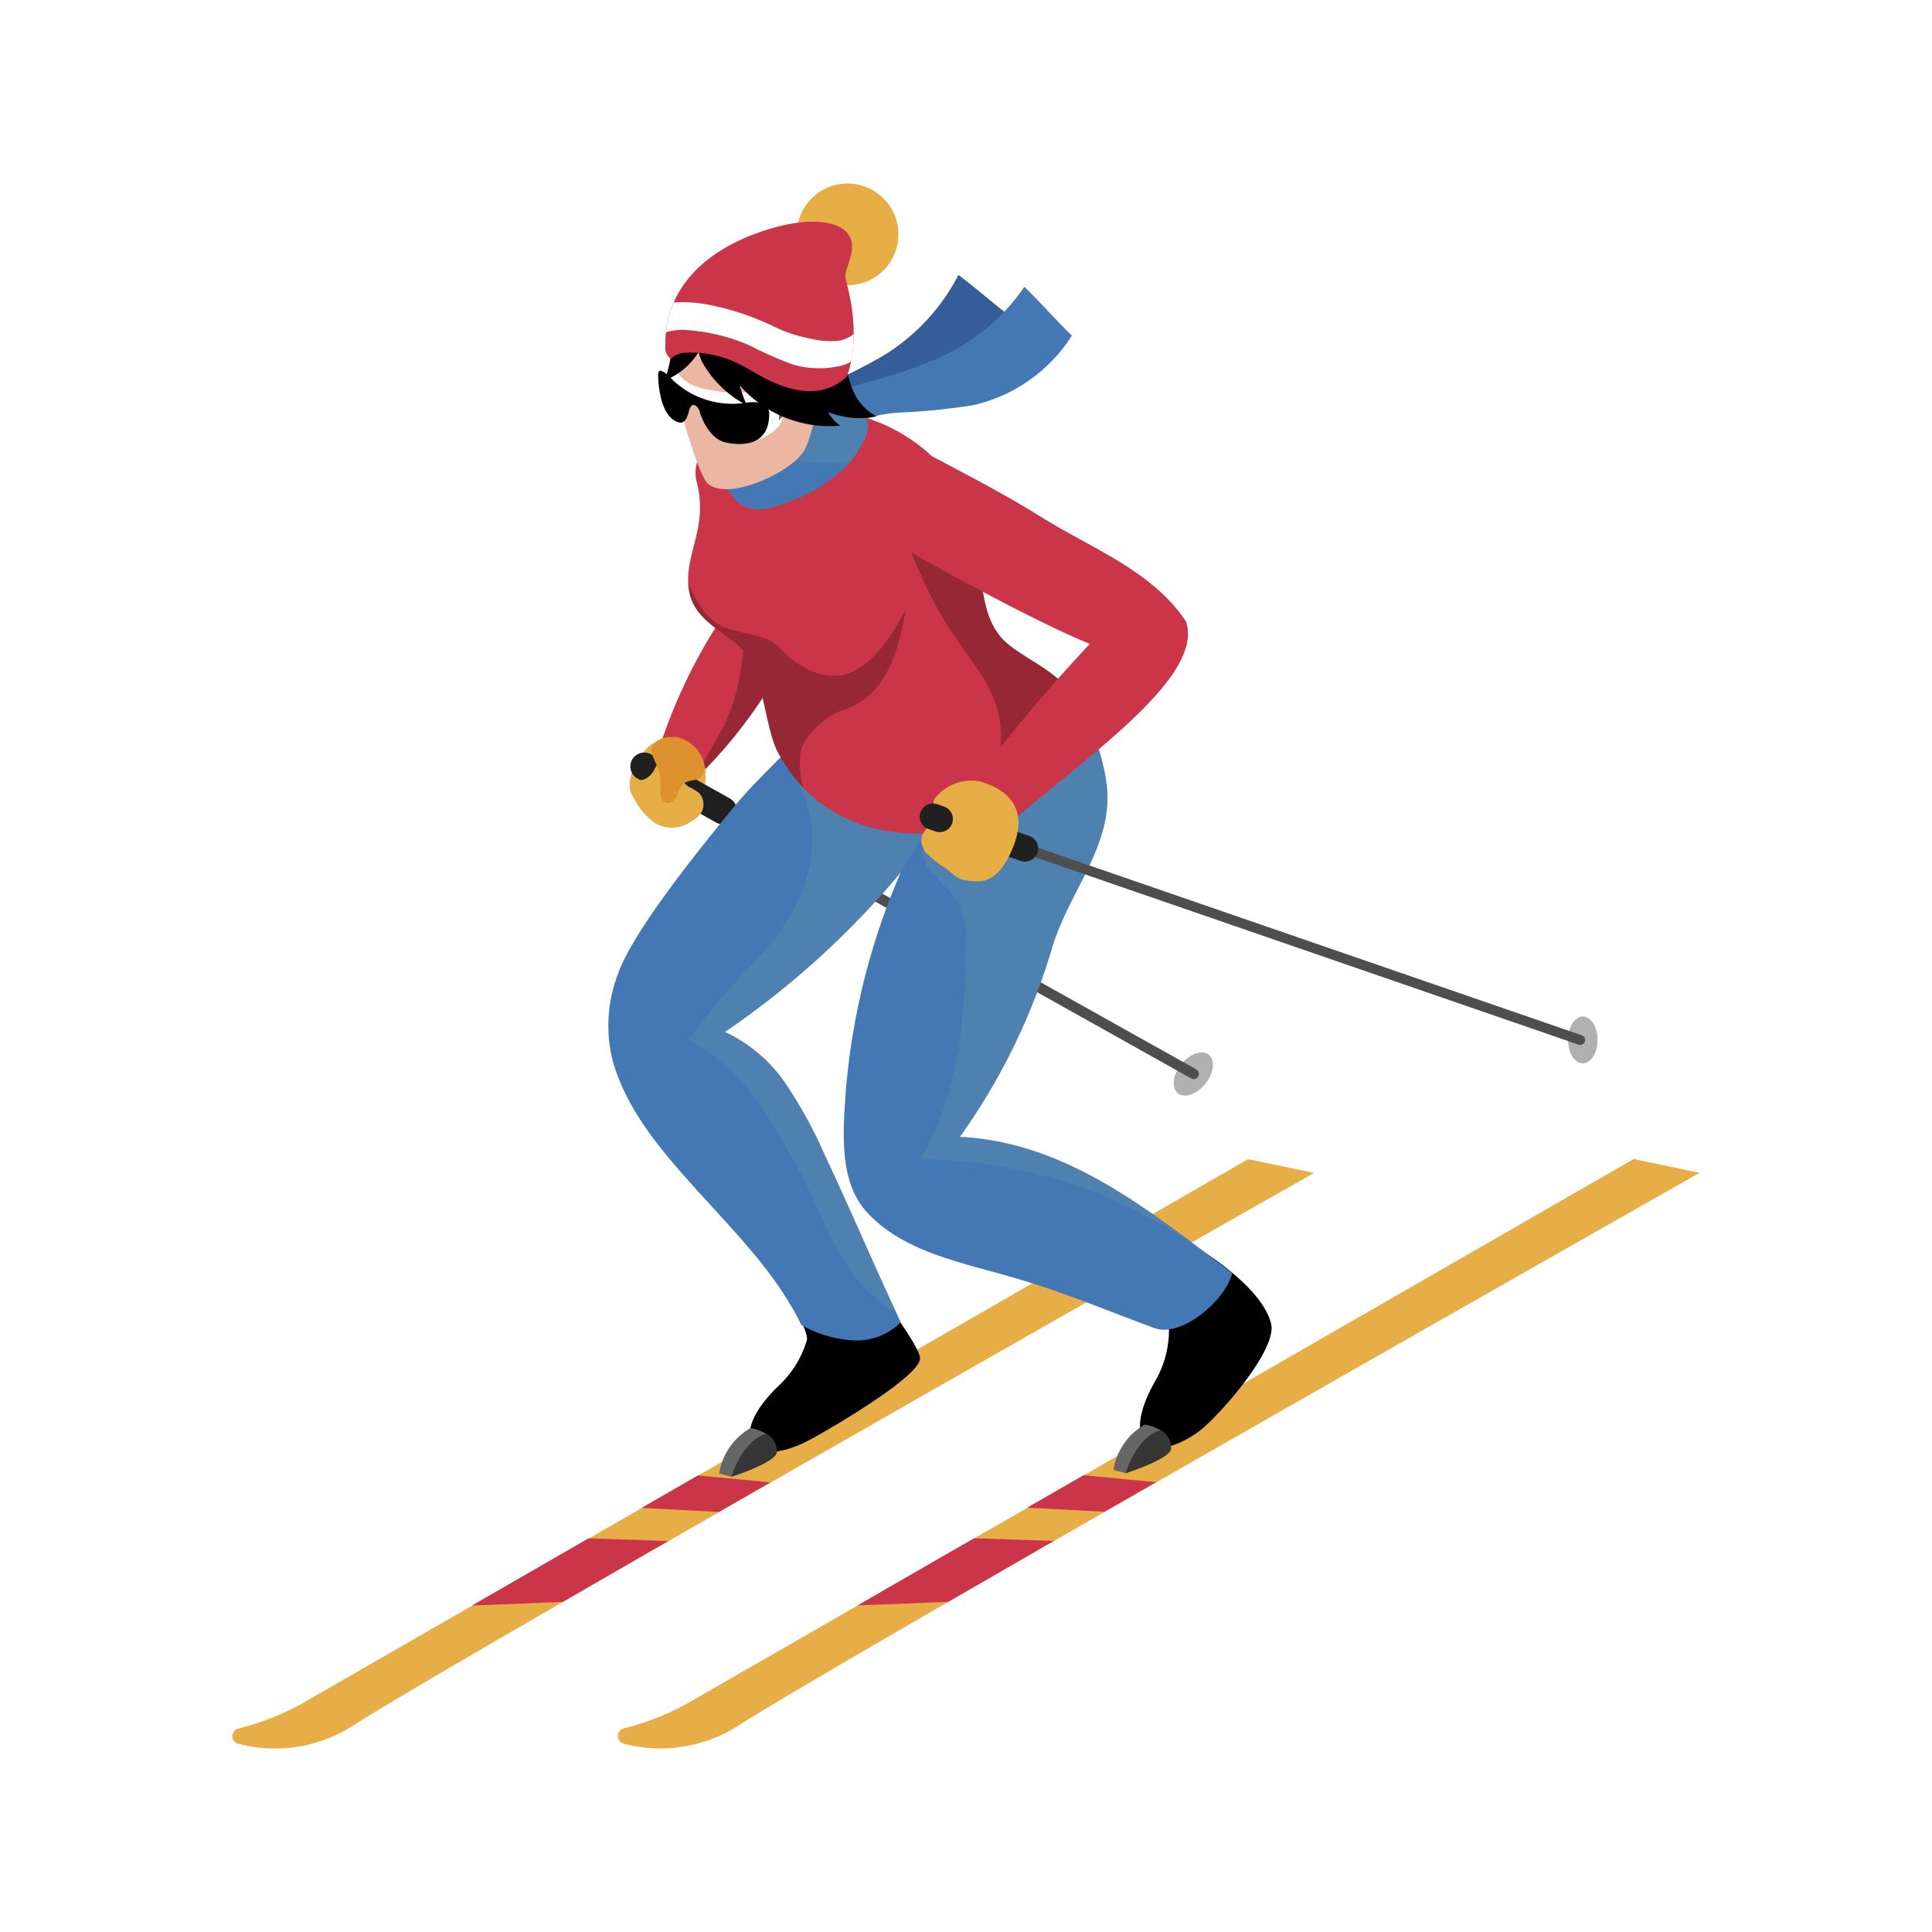 <svg xmlns="http://www.w3.org/2000/svg" xmlns:xlink="http://www.w3.org/1999/xlink" width="120" height="120" viewBox="0 0 120 120">
  <defs>
    <clipPath id="clip-path">
      <rect id="長方形_18725" data-name="長方形 18725" width="91.144" height="97.199" fill="none"/>
    </clipPath>
    <clipPath id="clip-path-2">
      <rect id="長方形_18719" data-name="長方形 18719" width="4.539" height="7.731" fill="none"/>
    </clipPath>
    <clipPath id="clip-path-3">
      <rect id="長方形_18720" data-name="長方形 18720" width="17.603" height="31.492" fill="none"/>
    </clipPath>
    <clipPath id="clip-path-4">
      <rect id="長方形_18721" data-name="長方形 18721" width="16.192" height="34.281" fill="none"/>
    </clipPath>
    <clipPath id="clip-path-5">
      <rect id="長方形_18722" data-name="長方形 18722" width="10.776" height="19.629" fill="none"/>
    </clipPath>
    <clipPath id="clip-path-6">
      <rect id="長方形_18723" data-name="長方形 18723" width="9.221" height="6.129" fill="none"/>
    </clipPath>
    <clipPath id="clip-path-7">
      <rect id="長方形_18724" data-name="長方形 18724" width="13.487" height="12.687" fill="none"/>
    </clipPath>
  </defs>
  <g id="グループ_19527" data-name="グループ 19527" transform="translate(-9031 -11206)">
    <rect id="長方形_18363" data-name="長方形 18363" width="120" height="120" transform="translate(9031 11206)" fill="#fff"/>
    <g id="グループ_18914" data-name="グループ 18914" transform="translate(9045.429 11217.4)">
      <g id="グループ_19513" data-name="グループ 19513">
        <g id="グループ_18912" data-name="グループ 18912">
          <g id="グループ_18911" data-name="グループ 18911" clip-path="url(#clip-path)">
            <path id="パス_58039" data-name="パス 58039" d="M155.836,143.951q-.526.973-1.091,1.9a30.08,30.08,0,0,1-4.234,5.561c-.08.088-.168.176-.252.259a3.546,3.546,0,0,1-2.628-1.663,33.017,33.017,0,0,1,5.031-9.62,16.891,16.891,0,0,1,3.174,3.563" transform="translate(-121.053 -115.114)" fill="#cb3549"/>
            <g id="グループ_18895" data-name="グループ 18895" transform="translate(29.153 28.574)" opacity="0.5" style="mix-blend-mode: multiply;isolation: isolate">
              <g id="グループ_18894" data-name="グループ 18894">
                <g id="グループ_18893" data-name="グループ 18893" clip-path="url(#clip-path-2)">
                  <path id="パス_58040" data-name="パス 58040" d="M166.471,160.877a30.083,30.083,0,0,1-4.234,5.561.5.5,0,0,1-.305-.038c.526-1.224,1.358-2.285,1.808-3.582a14.1,14.1,0,0,0,.79-4.1,6.465,6.465,0,0,1,1.407,1.137,2.459,2.459,0,0,1,.534,1.026" transform="translate(-161.932 -158.714)" fill="#621c22"/>
                </g>
              </g>
            </g>
            <path id="パス_58041" data-name="パス 58041" d="M326.748,301.708c-.53.661-1.3.928-1.713.594s-.323-1.14.207-1.8,1.3-.927,1.713-.594.323,1.14-.207,1.8" transform="translate(-266.305 -245.796)" fill="#b0b0b0"/>
            <path id="パス_58042" data-name="パス 58042" d="M174.572,218.889a.323.323,0,0,1-.193-.039l-34.187-19.136a.323.323,0,0,1,.316-.564l34.187,19.136a.323.323,0,0,1-.123.6" transform="translate(-114.817 -163.263)" fill="#4e4e4e"/>
            <path id="パス_58043" data-name="パス 58043" d="M137.381,193.806a2.351,2.351,0,0,0-.369,1.4,2.274,2.274,0,0,0,.369.814,3.928,3.928,0,0,0,1.2,1.352,2.046,2.046,0,0,0,3.082-1.465c.041-.29.019-.586.032-.879a6.031,6.031,0,0,0,.031-.884,2.017,2.017,0,0,0-1.095-1.512,2.905,2.905,0,0,0-1.971-.285c-.621.2-1,.924-1.275,1.46" transform="translate(-112.331 -157.657)" fill="#e7ad47"/>
            <path id="パス_58044" data-name="パス 58044" d="M147.465,199.891a.783.783,0,0,0-.741-.52c-.095,0-.124.161-.03.189a.683.683,0,0,1,.529.871c-.034.224-.119.477.018.671-.055.23-.229.527-.013.673a.116.116,0,0,0,.176-.043.443.443,0,0,0,.015-.178,2.058,2.058,0,0,1,.022-.235.779.779,0,0,0-.021-.289c.041-.18.041-.373.067-.557a1.186,1.186,0,0,0-.024-.582" transform="translate(-120.237 -163.477)" fill="#cb3549"/>
            <path id="パス_58045" data-name="パス 58045" d="M142.933,200.6a.858.858,0,0,1-.514-.1l-4.944-2.766a.862.862,0,0,1,.841-1.5l4.944,2.766a.862.862,0,0,1-.327,1.609" transform="translate(-112.363 -160.81)" fill="#202020"/>
            <path id="パス_58046" data-name="パス 58046" d="M139.512,199.844c.087-.142.142-.3.235-.44a.513.513,0,0,1,.4-.256.616.616,0,0,1,.428.267,5.64,5.64,0,0,0,1.1,1.325,4.757,4.757,0,0,1,.668.387,1.023,1.023,0,0,1,.175,1.221,1.375,1.375,0,0,1-1.091.666,2.128,2.128,0,0,1-1.266-.337,4.867,4.867,0,0,1-1-.868,6.272,6.272,0,0,1-.551-.662c-.088-.125-.42-.54-.327-.692.073-.118.514-.091.649-.143a1.164,1.164,0,0,0,.576-.47" transform="translate(-113.378 -163.296)" fill="#e7ad47"/>
            <path id="パス_58047" data-name="パス 58047" d="M145.188,194.065a2.183,2.183,0,0,0,.01.547.53.53,0,0,0,.326.41c.288.089.562-.183.69-.455a1.77,1.77,0,0,1,.455-.767c.293-.206.725-.13,1-.355a.921.921,0,0,0,.181-.98,2.221,2.221,0,0,0-1.527-1.484c-.6-.161-1.832.071-1.7.932a4.34,4.34,0,0,0,.349.8,3.416,3.416,0,0,1,.209,1.353" transform="translate(-118.584 -156.56)" fill="#de912f"/>
            <path id="パス_58048" data-name="パス 58048" d="M133.4,371.924a.486.486,0,0,0-.018.944,9,9,0,0,0,7.2-1.168c5.541-3.614,59.63-34.291,59.63-34.291l-4.1-.853-58.862,33.864a16.393,16.393,0,0,1-3.857,1.5" transform="translate(-109.072 -275.966)" fill="#e7ad47"/>
            <path id="パス_58049" data-name="パス 58049" d="M215.73,471.559l5.63-.222c2.042-1.183,4.245-2.454,6.548-3.782l-4.943-.167Z" transform="translate(-176.892 -383.244)" fill="#cb3549"/>
            <path id="パス_58050" data-name="パス 58050" d="M274.231,447.655l4.8.253,3.2-1.837-4.5-.432Z" transform="translate(-224.861 -365.41)" fill="#cb3549"/>
            <path id="パス_58051" data-name="パス 58051" d="M.381,371.966a.486.486,0,0,0-.018.944,9,9,0,0,0,7.2-1.168c5.541-3.614,59.63-34.291,59.63-34.291l-4.1-.853L4.238,370.463a16.394,16.394,0,0,1-3.857,1.5" transform="translate(0 -276)" fill="#e7ad47"/>
            <path id="パス_58052" data-name="パス 58052" d="M82.71,471.6l5.63-.222c2.042-1.183,4.245-2.454,6.548-3.782l-4.943-.167Z" transform="translate(-67.82 -383.279)" fill="#cb3549"/>
            <path id="パス_58053" data-name="パス 58053" d="M141.211,447.7l4.8.253,3.2-1.837-4.5-.432Z" transform="translate(-115.789 -365.443)" fill="#cb3549"/>
            <path id="パス_58054" data-name="パス 58054" d="M180.98,376.935s1.133,1.522,1.094,2.3a6.386,6.386,0,0,1-1.631,2.729c-3.421,3.182-1.983,5.559,1.989,3.381,1.233-.676,6.821-3.937,6.662-5.011s-3.639-5.429-3.639-5.429a12.015,12.015,0,0,1-4.474,2.028" transform="translate(-146.381 -307.412)"/>
            <path id="パス_58055" data-name="パス 58055" d="M311.889,370.2s2.059.589,2.019,1.366a6.3,6.3,0,0,1-.832,3.486c-2.209,3.883-.3,5.274,2.639,3.2,1.144-.807,4.932-5.067,4.549-6.712-.561-2.406-4.718-4.819-4.718-4.819-1.523,1.049-2.212,3.2-3.657,3.476" transform="translate(-255.739 -300.701)"/>
            <path id="パス_58056" data-name="パス 58056" d="M171.537,430.853c0,.649-2.813,1.544-2.813,1.544l-.77-.2a3.991,3.991,0,0,1,1.947-2.82,2.7,2.7,0,0,1,.971.349,1.288,1.288,0,0,1,.665,1.126" transform="translate(-137.717 -352.076)" fill="#666"/>
            <path id="パス_58057" data-name="パス 58057" d="M174.379,431.317c-1.544.49-2.148,2.67-2.148,2.67s2.813-.9,2.813-1.544a1.288,1.288,0,0,0-.665-1.126" transform="translate(-141.224 -353.666)" fill="#363636"/>
            <path id="パス_58058" data-name="パス 58058" d="M307.563,429.641c0,.649-2.813,1.544-2.813,1.544l-.77-.2a3.991,3.991,0,0,1,1.947-2.82,2.694,2.694,0,0,1,.971.349,1.288,1.288,0,0,1,.665,1.126" transform="translate(-249.254 -351.083)" fill="#666"/>
            <path id="パス_58059" data-name="パス 58059" d="M310.4,430.106c-1.544.49-2.148,2.67-2.148,2.67s2.813-.9,2.813-1.544a1.288,1.288,0,0,0-.665-1.126" transform="translate(-252.76 -352.673)" fill="#363636"/>
            <path id="パス_58060" data-name="パス 58060" d="M168.464,204.346c-.427,1.72-3.162,4.028-4.825,3.421-3.181-1.167-5.477-2.178-8.727-3.128s-6.946-1.606-9.2-4.139c-1.3-1.465-1.434-3.612-1.362-5.573a42.676,42.676,0,0,1,3.524-15.467,53.1,53.1,0,0,1-10.925,9.91,9.311,9.311,0,0,1,3.776,3.22,27.987,27.987,0,0,1,2.415,4.4c1.526,3.227,2.956,6.61,4.474,9.856.084.187.172.37.259.557a3.853,3.853,0,0,1-3.032,1.118,7.432,7.432,0,0,1-3.139-.942c-1.488-3.071-3.925-5.554-6.214-8.079s-4.692-5.218-5.554-8.517a9.015,9.015,0,0,1,.362-5.18c.927-2.7,5.161-7.888,7.06-10.223,1.553-1.911,2.964-3.052,4.989-5.321,2.342-2.62,6.431-3.234,9.944-3.4,1.64-.08,3.227-.484,4.669.3,1.381.751,2.472,2.563,3.113,4.387a11.453,11.453,0,0,1,.606,2.605c.362,3.685-2.338,6.446-3.406,9.994a39.519,39.519,0,0,1-5.726,11.744c5.844.294,10.531,3.628,15.048,7.041.626.473,1.244.946,1.865,1.415" transform="translate(-106.355 -136.675)" fill="#4478b5"/>
            <g id="グループ_18898" data-name="グループ 18898" transform="translate(42.747 34.871)" opacity="0.5" style="mix-blend-mode: multiply;isolation: isolate">
              <g id="グループ_18897" data-name="グループ 18897">
                <g id="グループ_18896" data-name="グループ 18896" clip-path="url(#clip-path-3)">
                  <path id="パス_58061" data-name="パス 58061" d="M237.444,219.438c2.3-3.975,2.8-8.727,2.8-13.316a5.2,5.2,0,0,0-.526-2.754,13.174,13.174,0,0,0-1.5-1.64,1.99,1.99,0,0,1-.523-2.037c1.713-3.715,6.778-4.608,10.722-6a11.442,11.442,0,0,1,.606,2.605c.362,3.685-2.338,6.446-3.406,9.994a39.513,39.513,0,0,1-5.725,11.744c5.844.294,10.532,3.627,15.048,7.041a1.427,1.427,0,0,1,.107.107,30.4,30.4,0,0,0-17.6-5.748" transform="translate(-237.444 -193.695)" fill="#5788ac"/>
                </g>
              </g>
            </g>
            <g id="グループ_18901" data-name="グループ 18901" transform="translate(28.314 35.893)" opacity="0.5" style="mix-blend-mode: multiply;isolation: isolate">
              <g id="グループ_18900" data-name="グループ 18900">
                <g id="グループ_18899" data-name="グループ 18899" clip-path="url(#clip-path-4)">
                  <path id="パス_58062" data-name="パス 58062" d="M159.556,216.173a9.309,9.309,0,0,1,3.776,3.219,28.005,28.005,0,0,1,2.414,4.4c1.526,3.227,2.956,6.61,4.474,9.856a9.261,9.261,0,0,1-3.357-3.422c-1.121-1.854-1.838-3.929-2.9-5.821-1.755-3.131-3.483-6.114-6.694-7.72a43.958,43.958,0,0,1,3.872-4.619c5.867-5.847,3.692-10.99,2.025-12.7,3.338,2.823,10.3,2.427,10.3,2.427a29.28,29.28,0,0,0-2.983,4.467,53.115,53.115,0,0,1-10.925,9.91" transform="translate(-157.271 -199.37)" fill="#5788ac"/>
                </g>
              </g>
            </g>
            <path id="パス_58063" data-name="パス 58063" d="M175.59,103.668c-3.65,1.232-8.193.931-11.172-2.174a9.69,9.69,0,0,1-1.579-2.2c-.8-1.51-.942-5.088-2.136-6.313-1.03-1.057-2.571-1.678-3.174-3.028a3.163,3.163,0,0,1-.259-1.144c-.1-2.041,1.209-3.574.542-6.24-.774-2.883,3.711-4.486,6.549-4.551a10.877,10.877,0,0,1,7.843,2.7,11.571,11.571,0,0,1,2.724,5.05c.1.324.175.645.244.957.031.141.057.278.08.423.317,1.758.3,3.673,1.45,5.008.965,1.129,3.227,1.9,4.242,3.349a2.855,2.855,0,0,1,.431.938c.751,3.109-2.048,5.969-5.783,7.228" transform="translate(-128.952 -63.968)" fill="#cb3549"/>
            <g id="グループ_18904" data-name="グループ 18904" transform="translate(41.733 20.071)" opacity="0.5" style="mix-blend-mode: multiply;isolation: isolate">
              <g id="グループ_18903" data-name="グループ 18903">
                <g id="グループ_18902" data-name="グループ 18902" clip-path="url(#clip-path-5)">
                  <path id="パス_58064" data-name="パス 58064" d="M236.679,131.116c3.025-8.407-.587-8.556-3.387-14.426-.412-.862-1.816-3.719-1.411-4.707.568-1.385,2.579.492,4.135,1.228.141.477.255.938.358,1.381.317,1.758.3,3.673,1.449,5.008.965,1.129,3.227,1.9,4.242,3.349a3.289,3.289,0,0,1,.4.938c.751,3.109-2.048,5.969-5.783,7.228" transform="translate(-231.808 -111.487)" fill="#621c22"/>
                </g>
              </g>
            </g>
            <path id="パス_58065" data-name="パス 58065" d="M196.2,31.5a12.647,12.647,0,0,1-5.1,5.267,37.7,37.7,0,0,1-6.825,2.936,11.671,11.671,0,0,1,1.22,2.526,7.772,7.772,0,0,1,4.023-2.013,39.445,39.445,0,0,0,4.446-1.022,9.833,9.833,0,0,0,5.541-5.053c-1.432-1.1-1.871-1.544-3.3-2.64" transform="translate(-151.099 -25.825)" fill="#355d99"/>
            <path id="パス_58066" data-name="パス 58066" d="M214.7,35.619a12.649,12.649,0,0,1-5.722,4.587,37.718,37.718,0,0,1-7.139,2.058,11.668,11.668,0,0,1,.894,2.659,7.772,7.772,0,0,1,4.244-1.493,39.415,39.415,0,0,0,4.54-.458,9.832,9.832,0,0,0,6.13-4.32c-1.284-1.266-1.663-1.766-2.947-3.032" transform="translate(-165.5 -29.206)" fill="#4478b5"/>
            <path id="パス_58067" data-name="パス 58067" d="M176.11,65.165c.617.6,1.285,1.057-.569,3.446a9.9,9.9,0,0,1-3.893,2.407c-1.668.655-2.824.619-3.7-.983-.9-1.639-.425-2.524-.363-3.955a6.2,6.2,0,0,1,3.758-3.33c5.164-1.246,3.7,1.368,4.769,2.414" transform="translate(-137.265 -51.184)" fill="#4478b5"/>
            <g id="グループ_18907" data-name="グループ 18907" transform="translate(30.266 11.238)" opacity="0.5" style="mix-blend-mode: multiply;isolation: isolate">
              <g id="グループ_18906" data-name="グループ 18906">
                <g id="グループ_18905" data-name="グループ 18905" clip-path="url(#clip-path-6)">
                  <path id="パス_58068" data-name="パス 58068" d="M168.165,66.081a6.2,6.2,0,0,1,3.758-3.33c5.163-1.246,3.7,1.368,4.769,2.414.605.593,1.259,1.042-.471,3.316a12.624,12.624,0,0,1-8.109-1.995,2.736,2.736,0,0,0,.052-.406" transform="translate(-168.113 -62.421)" fill="#5788ac"/>
                </g>
              </g>
            </g>
            <path id="パス_58069" data-name="パス 58069" d="M159.382,34.91c-.814,1.322-4.679,3.088-5.932,2.011-.583-.5-1.609-4.227-1.917-5.392-.526-1.99-.737-4.873.377-6.5a9.873,9.873,0,0,1,2.048-1.893,6.669,6.669,0,0,1,3.853-.821,4.493,4.493,0,0,1,3.146,2.254,7.138,7.138,0,0,1,.839,3.862,4.681,4.681,0,0,1-1.01,2.986c-.773.852-.813,2.533-1.4,3.493" transform="translate(-123.901 -18.269)" fill="#ecb7a2"/>
            <path id="パス_58070" data-name="パス 58070" d="M147.154,62.047l-.26-.8a.748.748,0,0,1,.269-.586c.29-.23.521-.38.521-.38a2.463,2.463,0,0,0,1.763,1.818,8.447,8.447,0,0,0,3.453.234s1.663-.4,1.791.805-.432,1.773-1.847,2.31-3.185-2.508-3.185-2.508Z" transform="translate(-120.449 -49.43)" fill="#fff"/>
            <path id="パス_58071" data-name="パス 58071" d="M146.9,64.871s-.011,2.687,1.361,2.941c0,0,.353.1.545-.689s.616-.226.664-.022.534,1.713,1.646,1.946,2.655.145,2.68-1.716c0,0,.154-.989-1.439-.757a5.364,5.364,0,0,1-4.781-1.645c-.445-.4-.683-.486-.676-.06" transform="translate(-120.45 -52.961)"/>
            <path id="パス_58072" data-name="パス 58072" d="M188.616,58.622l-.011,1.155s2.6-2.411,3.55-3.375V54.975a20.647,20.647,0,0,1-3.539,3.647" transform="translate(-154.65 -45.078)" fill="#666"/>
            <path id="パス_58073" data-name="パス 58073" d="M200.809,61.907a.812.812,0,0,1,.905.233,1.026,1.026,0,0,1,.176.455,2.5,2.5,0,0,1-1.174,2.417.679.679,0,0,1-.533.141.629.629,0,0,1-.355-.646,3.207,3.207,0,0,1,.066-.541c.127-.7.1-1.766.915-2.06" transform="translate(-163.852 -50.721)" fill="#ecb7a2"/>
            <path id="パス_58074" data-name="パス 58074" d="M168.681,39.083a2.588,2.588,0,0,1,.363,1.352,6.472,6.472,0,0,0,.522,2.115,3.242,3.242,0,0,0,1.428,1.558A5.2,5.2,0,0,1,168,43.839a2.234,2.234,0,0,0,.754.845,7.412,7.412,0,0,1-6.256-2.508,11.061,11.061,0,0,0,.439,1.236,6.66,6.66,0,0,1-2.8-2.748,5.207,5.207,0,0,1-.335-1.243,2.641,2.641,0,0,1-.035-.824,2.071,2.071,0,0,1,.408-.895,3.886,3.886,0,0,1,2.386-1.467,5.257,5.257,0,0,1,2.8.279,7.253,7.253,0,0,1,3.315,2.567" transform="translate(-130.988 -29.646)"/>
            <path id="パス_58075" data-name="パス 58075" d="M151.594,51.711a1.085,1.085,0,0,1-.128.444,4.421,4.421,0,0,1-2.353,2.2,7.08,7.08,0,0,0,.423-1.8,1.832,1.832,0,0,1,.126-.591,1.252,1.252,0,0,1,1.932-.256" transform="translate(-122.269 -42.115)"/>
            <path id="パス_58076" data-name="パス 58076" d="M194.754,3.655A3.159,3.159,0,1,0,197.38.04a3.159,3.159,0,0,0-2.625,3.614" transform="translate(-159.66 -0.001)" fill="#e7ad47"/>
            <path id="パス_58077" data-name="パス 58077" d="M149.735,21.685a1.344,1.344,0,0,1,.834-.374,6.641,6.641,0,0,1,3.592.788c.788.353,4.126,2.94,6.528.671a7.479,7.479,0,0,0,.241-.917,8.651,8.651,0,0,0,.167-1.712,11.5,11.5,0,0,0-.284-2.52c-.346-1.562-.3-.828.108-2.372.532-2.007-1.864-2.506-4.655-1.746-2.849.771-5.31,2.3-6.346,4.675a6.134,6.134,0,0,0-.484,1.858,6.209,6.209,0,0,0-.039.81.912.912,0,0,0,.338.84" transform="translate(-122.501 -10.795)" fill="#cb3549"/>
            <path id="パス_58078" data-name="パス 58078" d="M149.616,42.767a3.493,3.493,0,0,1,1.459-.125,11.733,11.733,0,0,1,3.774.955,22.863,22.863,0,0,0,2.643,1.166,5.777,5.777,0,0,0,2.9.1,2.334,2.334,0,0,0,.72-.276,8.637,8.637,0,0,0,.167-1.712,2.038,2.038,0,0,1-1.025.425,4.9,4.9,0,0,1-1.549-.118,9.746,9.746,0,0,1-1.731-.483c-.342-.136-.673-.3-1.009-.457a16.193,16.193,0,0,0-3.332-1.109,8.654,8.654,0,0,0-2.531-.221,6.14,6.14,0,0,0-.484,1.858" transform="translate(-122.68 -33.526)" fill="#fff"/>
            <path id="パス_58079" data-name="パス 58079" d="M245.057,103.006c-2.071-3.138-5.807-4.511-9-6.5-2.394-1.491-4.847-2.74-7.334-4.07-2.12,1.572-3.359,4.814-.16,6.61,2.607,1.462,7.744,4.229,10.517,5.343a107.166,107.166,0,0,0-7.774,9.3,2.61,2.61,0,0,0,2.259,2.289c5.165-4.5,12.65-9.484,11.49-12.973" transform="translate(-185.818 -75.796)" fill="#cb3549"/>
            <path id="パス_58080" data-name="パス 58080" d="M462.681,288.829c0,.8-.41,1.457-.916,1.457s-.916-.652-.916-1.457.41-1.456.916-1.456.916.652.916,1.456" transform="translate(-377.882 -235.637)" fill="#b0b0b0"/>
            <path id="パス_58081" data-name="パス 58081" d="M306.546,240.2a.31.31,0,0,1-.1-.017l-34.476-11.894a.307.307,0,1,1,.2-.58L306.646,239.6a.307.307,0,0,1-.1.6" transform="translate(-222.837 -186.7)" fill="#4e4e4e"/>
            <path id="パス_58082" data-name="パス 58082" d="M243.788,217.522a.82.82,0,0,1-.267-.045l-5.7-1.968a.818.818,0,1,1,.534-1.546l5.7,1.968a.818.818,0,0,1-.267,1.591" transform="translate(-194.555 -175.406)" fill="#202020"/>
            <path id="パス_58083" data-name="パス 58083" d="M241.41,205.938a2.868,2.868,0,0,0-2.9,1.091c-.126.284.021.79-.063,1.089-.253.9-1.171,1.011-.5,2.185a5.62,5.62,0,0,0,1.154.933c.811.558.737.818,1.929.894,1.15.074,1.8-.8,2.3-1.942.882-2.019.375-3.541-1.92-4.25" transform="translate(-194.911 -168.788)" fill="#e7ad47"/>
            <path id="パス_58084" data-name="パス 58084" d="M238.494,215.694a.813.813,0,0,1-.267-.045l-.4-.14a.818.818,0,0,1,.534-1.546l.4.139a.818.818,0,0,1-.267,1.591" transform="translate(-194.555 -175.407)" fill="#202020"/>
            <g id="グループ_18910" data-name="グループ 18910" transform="translate(28.318 24.839)" opacity="0.5" style="mix-blend-mode: multiply;isolation: isolate">
              <g id="グループ_18909" data-name="グループ 18909">
                <g id="グループ_18908" data-name="グループ 18908" clip-path="url(#clip-path-7)">
                  <path id="パス_58085" data-name="パス 58085" d="M170.779,139.643c-.568,3.814-1.93,5.587-3.878,6.2-1.045.328-2.536,1.656-2.651,2.743a6.175,6.175,0,0,0,.191,2.075,9.69,9.69,0,0,1-1.579-2.2c-.8-1.51-.942-5.088-2.136-6.313-1.03-1.057-2.571-1.678-3.174-3.029a3.162,3.162,0,0,1-.259-1.144c1.446,3.149,2.29,2.65,4.63,3.355.915.276,1.221.942,2.005,1.495,3.069,2.161,5.086.1,6.851-3.179" transform="translate(-157.292 -137.972)" fill="#621c22"/>
                </g>
              </g>
            </g>
          </g>
        </g>
      </g>
    </g>
  </g>
</svg>
